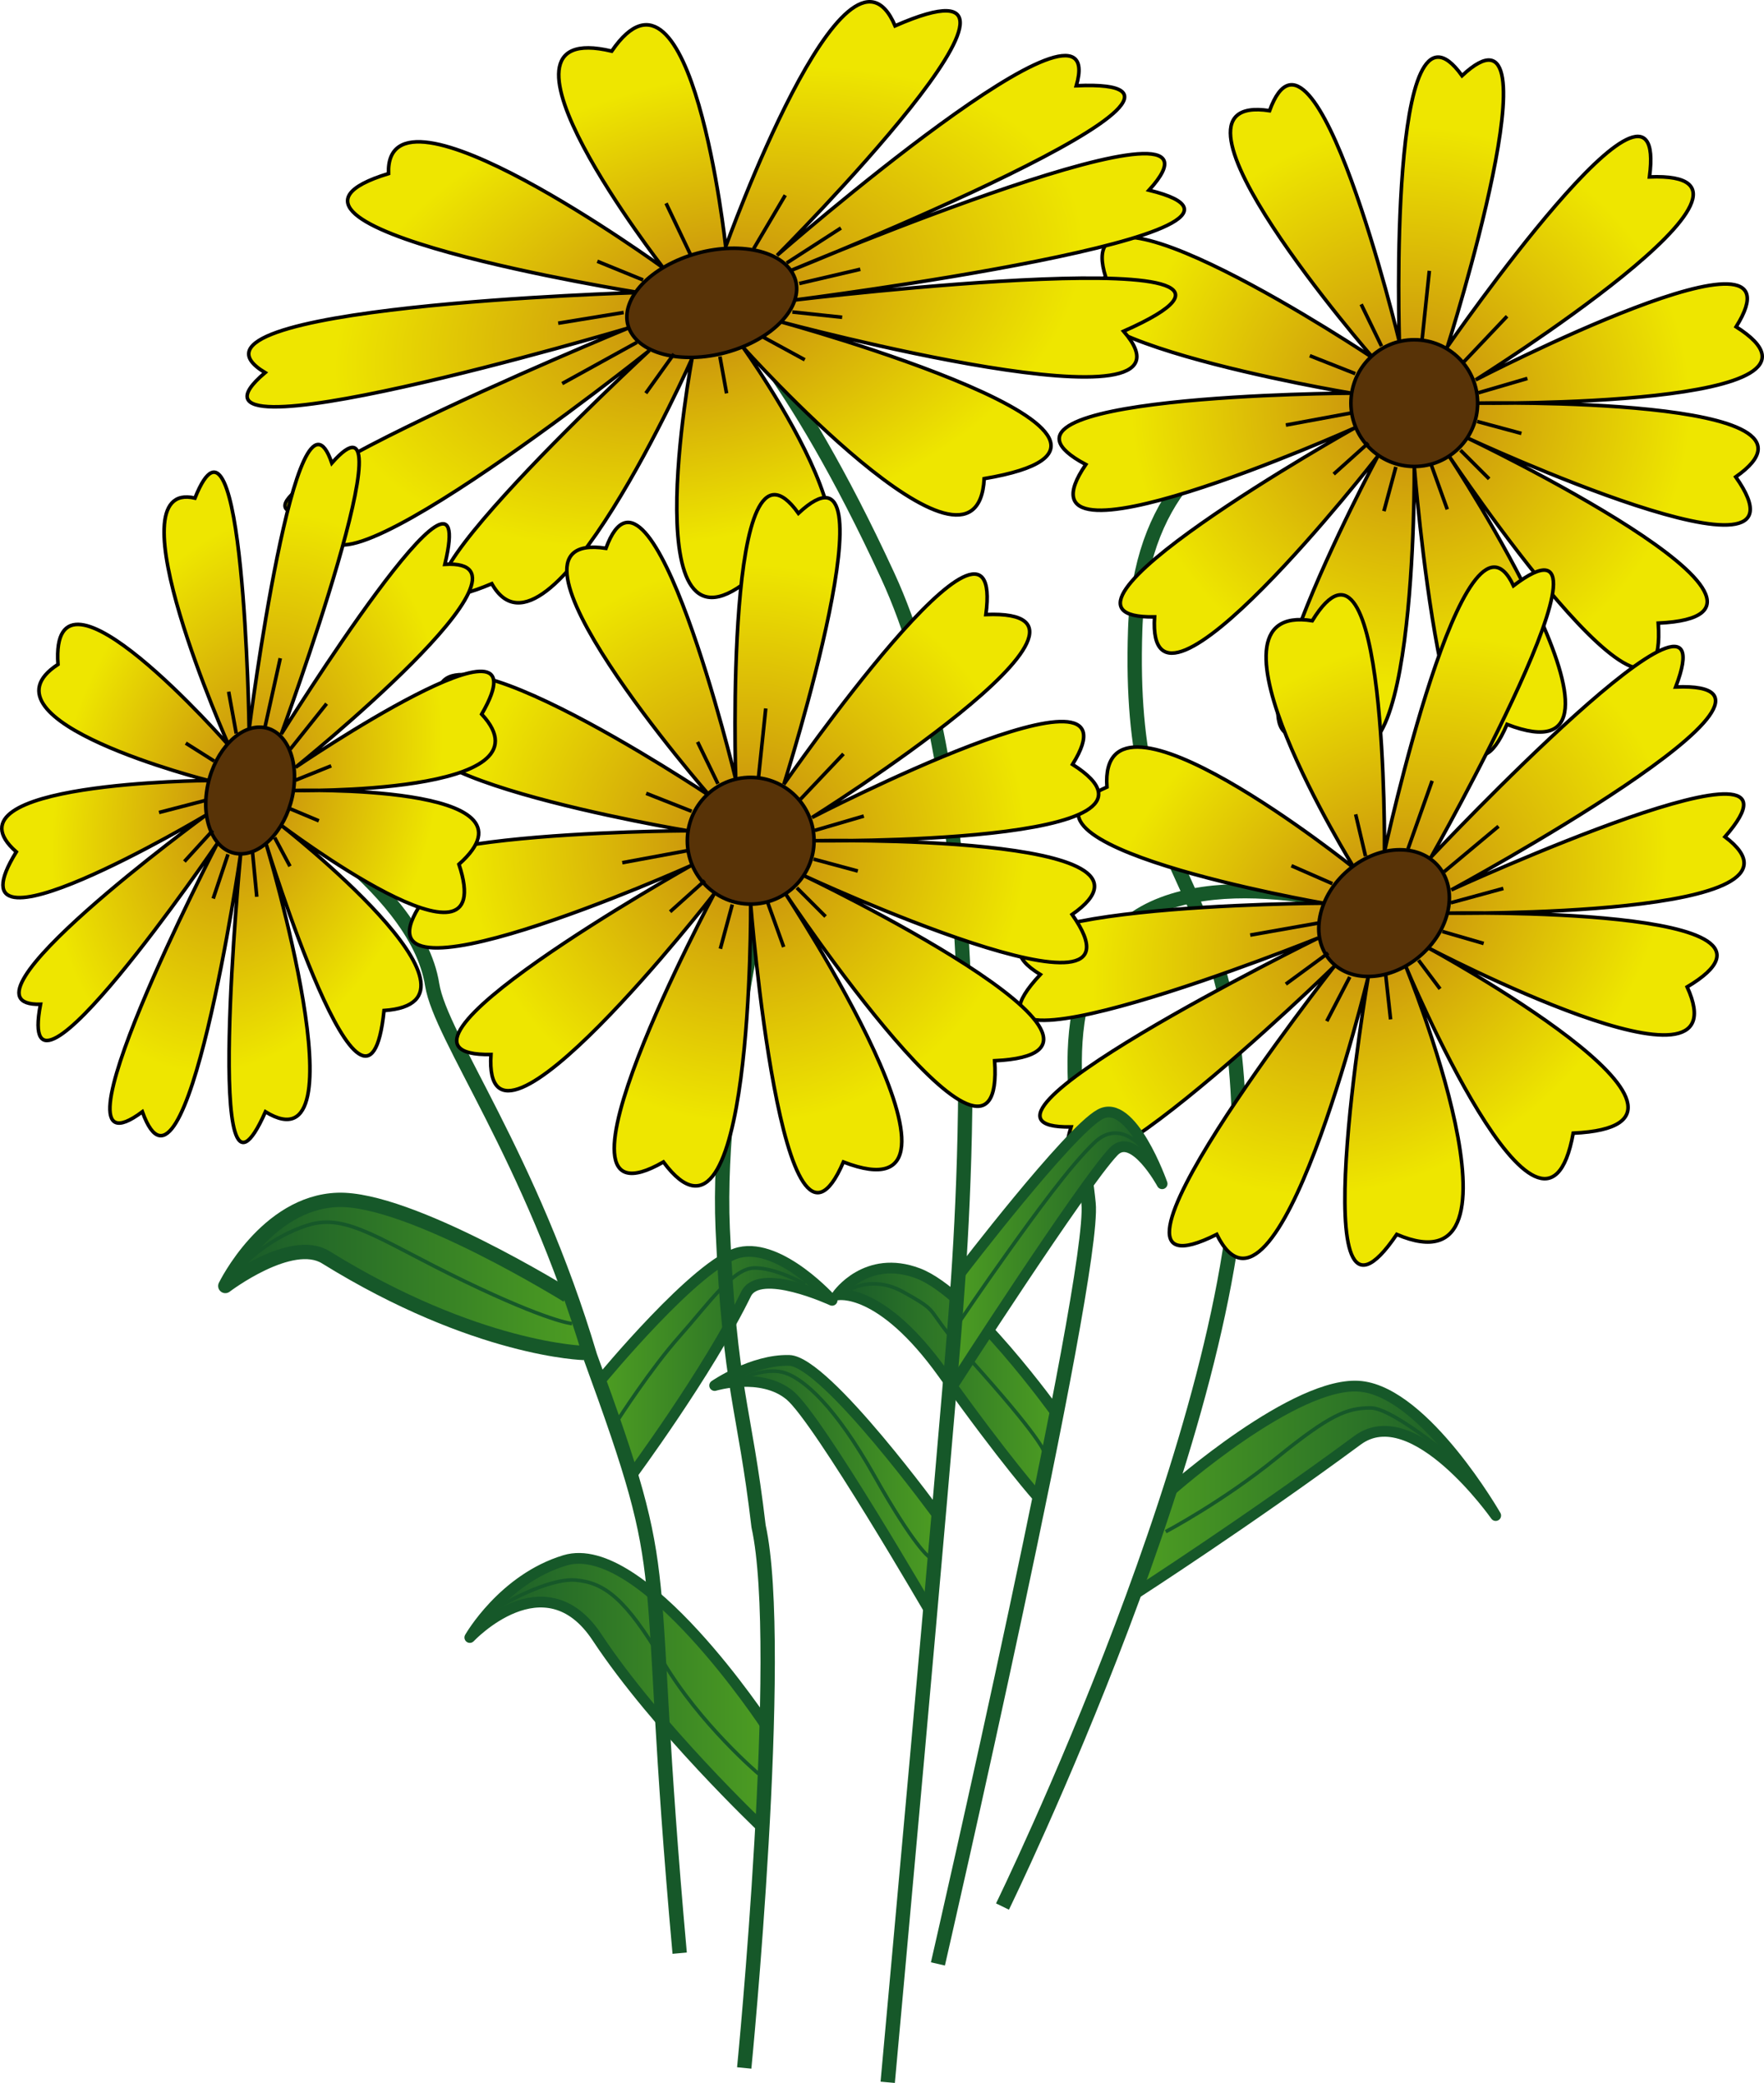 <?xml version="1.0" encoding="UTF-8"?>
<svg enable-background="new 0 0 491.782 580.683" overflow="visible" space="preserve" version="1.1" viewBox="0 0 491.78 580.68" xmlns="http://www.w3.org/2000/svg">
<g style="">
<g stroke="#165829" stroke-linejoin="round">
<linearGradient id="l" x1="62.817" x2="162.82" y1="355.83" y2="355.83" gradientUnits="userSpaceOnUse">
<stop stop-color="#17592A" offset=".006"/>
<stop stop-color="#4D9D22" offset="1"/>
</linearGradient>
<path d="m158.15 361.17s-44-27.333-64-26.667-31.333 24-31.333 24 18.347-13.976 28-8c42 26 72 26.667 72 26.667" fill="url(#l)" stroke-width="4"/>
<path d="m159.48 369s-6.5-0.5-30-11.833-32.667-19-43.5-15.667-18 11-18 11" fill="none"/>
<linearGradient id="k" x1="167.48" x2="231.98" y1="380.31" y2="380.31" gradientUnits="userSpaceOnUse">
<stop stop-color="#4D9D22" offset=".006"/>
<stop stop-color="#17592A" offset="1"/>
</linearGradient>
<path d="m167.48 384.75s27.083-32.917 38.667-35.583 25.833 13.333 25.833 13.333-20.267-9.39-24-1.75c-10.75 22-32.25 51-32.25 51" fill="url(#k)" stroke-width="3"/>
<path d="m172.48 395.5s9-14 17-23 14.667-18.667 20.5-19 14.5 4.5 14.5 4.5" fill="none"/>
<linearGradient id="j" x1="130.98" x2="213.48" y1="471.97" y2="471.97" gradientUnits="userSpaceOnUse">
<stop stop-color="#17592A" offset=".006"/>
<stop stop-color="#4D9D22" offset="1"/>
</linearGradient>
<path d="m213.48 481s-34.5-52.5-56-46c-17.236 5.211-26.5 21.5-26.5 21.5s20.833-22.224 35.5 0c16.5 25 46 53 46 53" fill="url(#j)" stroke-width="3"/>
<path d="m211.48 494.5s-16.333-13.833-26.667-31.333-16.333-22-24.333-22.667-21.5 7.5-21.5 7.5" fill="none"/>
<linearGradient id="i" x1="199.23" x2="261.82" y1="414.62" y2="414.62" gradientUnits="userSpaceOnUse">
<stop stop-color="#17592A" offset=".006"/>
<stop stop-color="#4D9D22" offset="1"/>
</linearGradient>
<path d="m261.82 423s-31.583-43.5-41.833-43.75-20.75 7-20.75 7 13-3.916 21 2.75 39.5 61 39.5 61" fill="url(#i)" stroke-width="3"/>
<path d="m258.98 434s-4-2.667-15.167-22.5-19.667-26.833-24.667-28.666-11.66 1.17-11.66 1.17" fill="none"/>
<linearGradient id="h" x1="233.48" x2="294.48" y1="385.51" y2="385.51" gradientUnits="userSpaceOnUse">
<stop stop-color="#17592A" offset=".006"/>
<stop stop-color="#4D9D22" offset="1"/>
</linearGradient>
<path d="m294.48 394s-24-33.5-38.5-39-22.5 6-22.5 6 12-2.5 29.5 22 26.5 34.5 26.5 34.5" fill="url(#h)" stroke-width="3"/>
<path d="m290.98 404.5s-0.833-3.666-20.5-25.5c-13.787-15.306-7.144-12.379-18.667-18.833-8.333-4.667-14.833-0.667-14.833-0.667" fill="none"/>
<linearGradient id="g" x1="316.98" x2="416.98" y1="415.2" y2="415.2" gradientUnits="userSpaceOnUse">
<stop stop-color="#4D9D22" offset=".006"/>
<stop stop-color="#17592A" offset="1"/>
</linearGradient>
<path d="m326.48 415.5s35-31 53-29 37.5 36 37.5 36-22.85-32.546-38.5-21c-30.5 22.5-61.5 42.5-61.5 42.5" fill="url(#g)" stroke-width="3"/>
<path d="m324.98 427s15.833-8.334 30.833-20.5 19.668-14 26.334-14 26.333 17 26.333 17" fill="none"/>
</g>
<path d="m69.735 220.38s46.249 25.622 50.749 54.122c2.318 14.684 27.5 48 44 103.5 24.5 67 14.5 50 25 166.5" fill="none" stroke="#165829" stroke-linejoin="round" stroke-width="4"/>
<path d="m216.48 231.5s-17 65.5-15 111 6 49 10 83c7.5 34-4 151-4 151" fill="none" stroke="#165829" stroke-linejoin="round" stroke-width="4"/>
<path d="m397.48 111.5s-78.5-10.5-81 64 28.5 64 29 142-66 214-66 214" fill="none" stroke="#165829" stroke-linejoin="round" stroke-width="4"/>
<path d="m385.86 254.56s-48.381-15.562-71.381 2.938-13 57.5-11 78-42 212-42 212" fill="none" stroke="#165829" stroke-linejoin="round" stroke-width="4"/>
<g stroke="#000">
<radialGradient id="f" cx="393.29" cy="113.2" r="97.638" gradientUnits="userSpaceOnUse">
<stop stop-color="#C5870F" offset=".006"/>
<stop stop-color="#EEE600" offset=".798"/>
</radialGradient>
<path d="m403.53 96.652s61.897-89.487 56.323-47.327c44.864-1.85-48.46 56.577-48.46 56.577s93.76-48.56 72.62-14.798c35.774 22.684-72.068 21.276-72.068 21.276s104.36-2.077 71.955 20.571c25.087 35.54-74.815-10.858-74.815-10.858s103.16 49.312 53.212 51.625c3.136 45.646-58.299-46.537-58.299-46.537s60.541 91.874 16.139 74.761c-17.073 39.721-25.852-71.901-25.852-71.901s0.765 105.7-24.323 71.901c-37.631 21.603 14.147-74.761 14.147-74.761s-64.67 83.123-62.231 44.795c-39.372 0.697 55.756-52.658 55.756-52.658s-98.055 43.94-74.928 10.176c-36.54-19.426 74.003-19.889 74.003-19.889s-100.37-16.651-68.454-32.376c-11.1-34.689 74.6 22.622 74.6 22.622s-64.996-74.541-28.92-68.99c12.487-34.227 36.188 64.406 36.188 64.406s-3.343-103.3 17.471-74.163c28.2-26.37-4.07 75.543-4.07 75.543z" fill="url(#f)"/>
<circle cx="394.28" cy="112.38" r="17.661" fill="#583307"/>
<line x1="398.48" x2="396.48" y1="75.5" y2="94.5" fill="none"/>
<line x1="408.15" x2="420.15" y1="100.83" y2="88.167" fill="none"/>
<line x1="412.15" x2="425.82" y1="109.5" y2="105.5" fill="none"/>
<line x1="407.15" x2="415.15" y1="125.5" y2="133.5" fill="none"/>
<line x1="411.82" x2="424.15" y1="117.5" y2="120.83" fill="none"/>
<line x1="389.15" x2="385.82" y1="130.17" y2="142.5" fill="none"/>
<line x1="381.48" x2="371.82" y1="123.5" y2="132.17" fill="none"/>
<line x1="376.48" x2="358.48" y1="115.17" y2="118.5" fill="none"/>
<line x1="377.82" x2="365.15" y1="104.17" y2="99.167" fill="none"/>
<line x1="385.15" x2="379.48" y1="96.5" y2="84.834" fill="none"/>
<line x1="398.98" x2="403.48" y1="129.5" y2="142" fill="none"/>
<radialGradient id="e" cx="382.24" cy="255.39" r="97.638" gradientTransform="matrix(1 0 -.249 1 66.093 0)" gradientUnits="userSpaceOnUse">
<stop stop-color="#C5870F" offset=".006"/>
<stop stop-color="#EEE600" offset=".798"/>
</radialGradient>
<path d="m399.04 238.84s84.209-89.487 68.123-47.327c45.325-1.85-62.565 56.577-62.565 56.577s105.86-48.563 76.305-14.801c30.119 22.684-77.373 21.276-77.373 21.276s104.88-2.077 66.826 20.571c16.226 35.54-72.107-10.858-72.107-10.858s90.868 49.312 40.34 51.625c-8.245 45.646-46.695-46.537-46.695-46.537s37.633 91.874-2.502 74.761c-26.977 39.721-7.925-71.901-7.925-71.901s-25.589 105.7-42.25 71.901c-43.017 21.603 32.788-74.761 32.788-74.761s-85.396 83.123-73.4 44.795c-39.547 0.697 68.885-52.658 68.885-52.658s-109.01 43.94-77.465 10.176c-31.697-19.426 78.961-19.889 78.961-19.889s-96.215-16.651-60.381-32.376c-2.451-34.689 68.959 22.622 68.959 22.622s-46.411-74.541-11.719-68.99c21.021-34.227 20.129 64.406 20.129 64.406s22.414-103.3 35.962-74.163c34.77-26.37-22.91 75.55-22.91 75.55z" fill="url(#e)"/>
<path d="m403.52 254.56c-2.432 9.754-12.311 17.661-22.063 17.661-9.754 0-15.69-7.907-13.258-17.661s12.311-17.661 22.064-17.661c9.76 0 15.7 7.91 13.26 17.66z" fill="#583307"/>
<line x1="399.26" x2="392.52" y1="217.68" y2="236.68" fill="none"/>
<line x1="402.61" x2="417.77" y1="243.02" y2="230.35" fill="none"/>
<line x1="404.45" x2="419.11" y1="251.68" y2="247.68" fill="none"/>
<line x1="395.46" x2="401.47" y1="267.68" y2="275.68" fill="none"/>
<line x1="402.12" x2="413.63" y1="259.68" y2="263.02" fill="none"/>
<line x1="376.3" x2="369.89" y1="272.35" y2="284.68" fill="none"/>
<line x1="370.29" x2="358.47" y1="265.68" y2="274.35" fill="none"/>
<line x1="367.37" x2="348.54" y1="257.35" y2="260.68" fill="none"/>
<line x1="371.45" x2="360.03" y1="246.35" y2="241.35" fill="none"/>
<line x1="380.69" x2="377.94" y1="238.68" y2="227.02" fill="none"/>
<line x1="386.3" x2="387.68" y1="271.68" y2="284.18" fill="none"/>
</g>
<g stroke="#165829" stroke-linejoin="round">
<linearGradient id="d" x1="265.48" x2="323.98" y1="348.25" y2="348.25" gradientUnits="userSpaceOnUse">
<stop stop-color="#4D9D22" offset=".006"/>
<stop stop-color="#17592A" offset="1"/>
</linearGradient>
<path d="m267.82 354.83s30.001-39.25 38.834-44.167c8.83-4.91 17.33 19.34 17.33 19.34s-8-14.75-13.5-9c-8.773 9.173-45 65.5-45 65.5" fill="url(#d)" stroke-width="3"/>
<path d="m267.48 368.5s6.5-9.667 13.667-19.667 17.038-23.703 24-30.333c7-6.667 13.333 1.5 13.333 1.5" fill="none"/>
</g>
<path d="m200.48 84.5s20 17.5 47 76 22.5 159.5 19 205-19 215-19 215" fill="none" stroke="#165829" stroke-linejoin="round" stroke-width="4"/>
<g stroke="#000">
<radialGradient id="c" cx="241.96" cy="36.5" r="87.281" gradientTransform="matrix(1.396 -.57 .546 .777 -160.19 195.16)" gradientUnits="userSpaceOnUse">
<stop stop-color="#C5870F" offset=".006"/>
<stop stop-color="#EEE600" offset=".798"/>
</radialGradient>
<path d="m202.31 68.788s33.622-93.701 47.226-61.582c55.101-24.159-32.899 63.997-32.899 63.997s93.35-81.526 83.425-47.302c55.72-2.488-79.584 51.52-79.584 51.52s129.26-54.652 99.852-22.402c48.649 11.888-98.686 30.605-98.686 30.605s152.83-18.357 91.601 8.718c26.175 30.098-95.469-2.591-95.469-2.591s120.38 32.931 56.605 43.686c-1.94 36.288-67.335-36.748-67.335-36.748s52.502 73.009 4.703 62.331c-36.438 34.188-18.8-59.128-18.8-59.128s-40.188 90.695-55.836 62.836c-48.807 20.559 43.917-64.995 43.917-64.995s-100.97 80.508-88.567 45.27c-55.086 5.141 82.676-51.543 82.676-51.543s-133.4 39.613-101.23 12.423c-30.773-18.43 104.15-22.327 104.15-22.327s-117.48-18.623-69.74-33.164c-1.104-30.134 76.582 26.274 76.582 26.274s-54.551-70.029-14.36-60.407c22.36-32.693 31.78 54.532 31.78 54.532z" fill="url(#c)"/>
<path d="m220.48 75.42c4.756 6.773-1.258 16.295-13.432 21.268-12.176 4.974-25.902 3.515-30.659-3.259-4.757-6.772 1.257-16.295 13.433-21.268 12.17-4.973 25.9-3.514 30.66 3.259z" fill="#583307"/>
<line x1="185.69" x2="192.46" y1="56.673" y2="70.887" fill="none"/>
<line x1="210.11" x2="218.92" y1="69.336" y2="54.422" fill="none"/>
<line x1="219.33" x2="234.44" y1="73.315" y2="63.569" fill="none"/>
<line x1="220.89" x2="234.78" y1="86.976" y2="88.451" fill="none"/>
<line x1="222.82" x2="239.84" y1="79.04" y2="75.066" fill="none"/>
<line x1="200.7" x2="202.56" y1="99.393" y2="109.66" fill="none"/>
<line x1="187.88" x2="180.04" y1="98.672" y2="109.62" fill="none"/>
<line x1="177.57" x2="156.73" y1="95.436" y2="106.93" fill="none"/>
<line x1="173.87" x2="155.62" y1="87.117" y2="90.103" fill="none"/>
<line x1="179.29" x2="166.52" y1="78.054" y2="72.842" fill="none"/>
<line x1="212.65" x2="224.36" y1="93.917" y2="100.3" fill="none"/>
<radialGradient id="b" cx="208.29" cy="235.2" r="97.638" gradientUnits="userSpaceOnUse">
<stop stop-color="#C5870F" offset=".006"/>
<stop stop-color="#EEE600" offset=".798"/>
</radialGradient>
<path d="m218.53 218.65s61.897-89.487 56.323-47.327c44.864-1.85-48.46 56.577-48.46 56.577s93.756-48.563 72.615-14.801c35.774 22.684-72.068 21.276-72.068 21.276s104.36-2.077 71.955 20.571c25.087 35.54-74.815-10.858-74.815-10.858s103.16 49.312 53.212 51.625c3.136 45.646-58.299-46.537-58.299-46.537s60.541 91.874 16.139 74.761c-17.073 39.721-25.852-71.901-25.852-71.901s0.765 105.7-24.323 71.901c-37.631 21.603 14.147-74.761 14.147-74.761s-64.67 83.123-62.231 44.795c-39.372 0.697 55.756-52.658 55.756-52.658s-98.055 43.94-74.928 10.176c-36.54-19.426 74.003-19.889 74.003-19.889s-100.37-16.651-68.454-32.376c-11.1-34.689 74.6 22.622 74.6 22.622s-64.996-74.541-28.92-68.99c12.487-34.227 36.188 64.406 36.188 64.406s-3.343-103.3 17.471-74.163c28.22-26.37-4.05 75.54-4.05 75.54z" fill="url(#b)"/>
<circle cx="209.28" cy="234.38" r="17.661" fill="#583307"/>
<line x1="213.48" x2="211.48" y1="197.5" y2="216.5" fill="none"/>
<line x1="223.15" x2="235.15" y1="222.83" y2="210.17" fill="none"/>
<line x1="227.15" x2="240.82" y1="231.5" y2="227.5" fill="none"/>
<line x1="222.15" x2="230.15" y1="247.5" y2="255.5" fill="none"/>
<line x1="226.82" x2="239.15" y1="239.5" y2="242.83" fill="none"/>
<line x1="204.15" x2="200.82" y1="252.17" y2="264.5" fill="none"/>
<line x1="196.48" x2="186.82" y1="245.5" y2="254.17" fill="none"/>
<line x1="191.48" x2="173.48" y1="237.17" y2="240.5" fill="none"/>
<line x1="192.82" x2="180.15" y1="226.17" y2="221.17" fill="none"/>
<line x1="200.15" x2="194.48" y1="218.5" y2="206.83" fill="none"/>
<line x1="213.98" x2="218.48" y1="251.5" y2="264" fill="none"/>
<radialGradient id="a" cx="-3.16" cy="221.2" r="97.641" gradientTransform="matrix(.684 0 -.15 1 104.23 0)" gradientUnits="userSpaceOnUse">
<stop stop-color="#C5870F" offset=".006"/>
<stop stop-color="#EEE600" offset=".798"/>
</radialGradient>
<path d="m78.417 204.65s55.735-89.487 45.609-47.327c30.961-1.85-41.616 56.577-41.616 56.577s71.395-48.563 51.88-14.801c21.07 22.684-52.476 21.276-52.476 21.276s71.686-2.077 46.131 20.571c11.836 35.54-49.542-10.858-49.542-10.858s63.173 49.312 28.662 51.625c-4.69 45.646-32.903-46.537-32.903-46.537s27.648 91.874-0.159 74.761c-17.625 39.721-6.912-71.901-6.912-71.901s-15.301 105.7-27.398 71.9c-28.972 21.603 20.872-74.761 20.872-74.761s-56.677 83.123-49.27 44.795c-27.033 0.697 46.019-52.658 46.019-52.658s-73.643 43.94-52.77 10.176c-22.082-19.426 53.592-19.889 53.592-19.889s-66.152-16.651-41.97-32.376c-2.396-34.689 47.633 22.622 47.633 22.622s-33.291-74.541-9.448-68.99c13.667-34.227 15.105 64.406 15.105 64.406s13.184-103.3 23.055-74.163c23.244-26.37-14.089 75.54-14.089 75.54z" fill="url(#a)"/>
<path d="m81.814 220.38c-1.461 9.754-8.053 17.661-14.723 17.661-6.672 0-10.896-7.907-9.435-17.661s8.052-17.661 14.724-17.661c6.67 0 10.895 7.9 9.434 17.66z" fill="#583307"/>
<line x1="78.132" x2="73.919" y1="183.5" y2="202.5" fill="none"/>
<line x1="80.949" x2="91.054" y1="208.83" y2="196.17" fill="none"/>
<line x1="82.387" x2="92.333" y1="217.5" y2="213.5" fill="none"/>
<line x1="76.571" x2="80.845" y1="233.5" y2="241.5" fill="none"/>
<line x1="80.962" x2="88.898" y1="225.5" y2="228.83" fill="none"/>
<line x1="63.562" x2="59.436" y1="238.17" y2="250.5" fill="none"/>
<line x1="59.317" x2="51.407" y1="231.5" y2="240.17" fill="none"/>
<line x1="57.146" x2="44.335" y1="223.17" y2="226.5" fill="none"/>
<line x1="59.704" x2="51.79" y1="212.17" y2="207.17" fill="none"/>
<line x1="65.868" x2="63.74" y1="204.5" y2="192.83" fill="none"/>
<line x1="70.387" x2="71.593" y1="237.5" y2="250" fill="none"/>
</g>
</g>
</svg>
